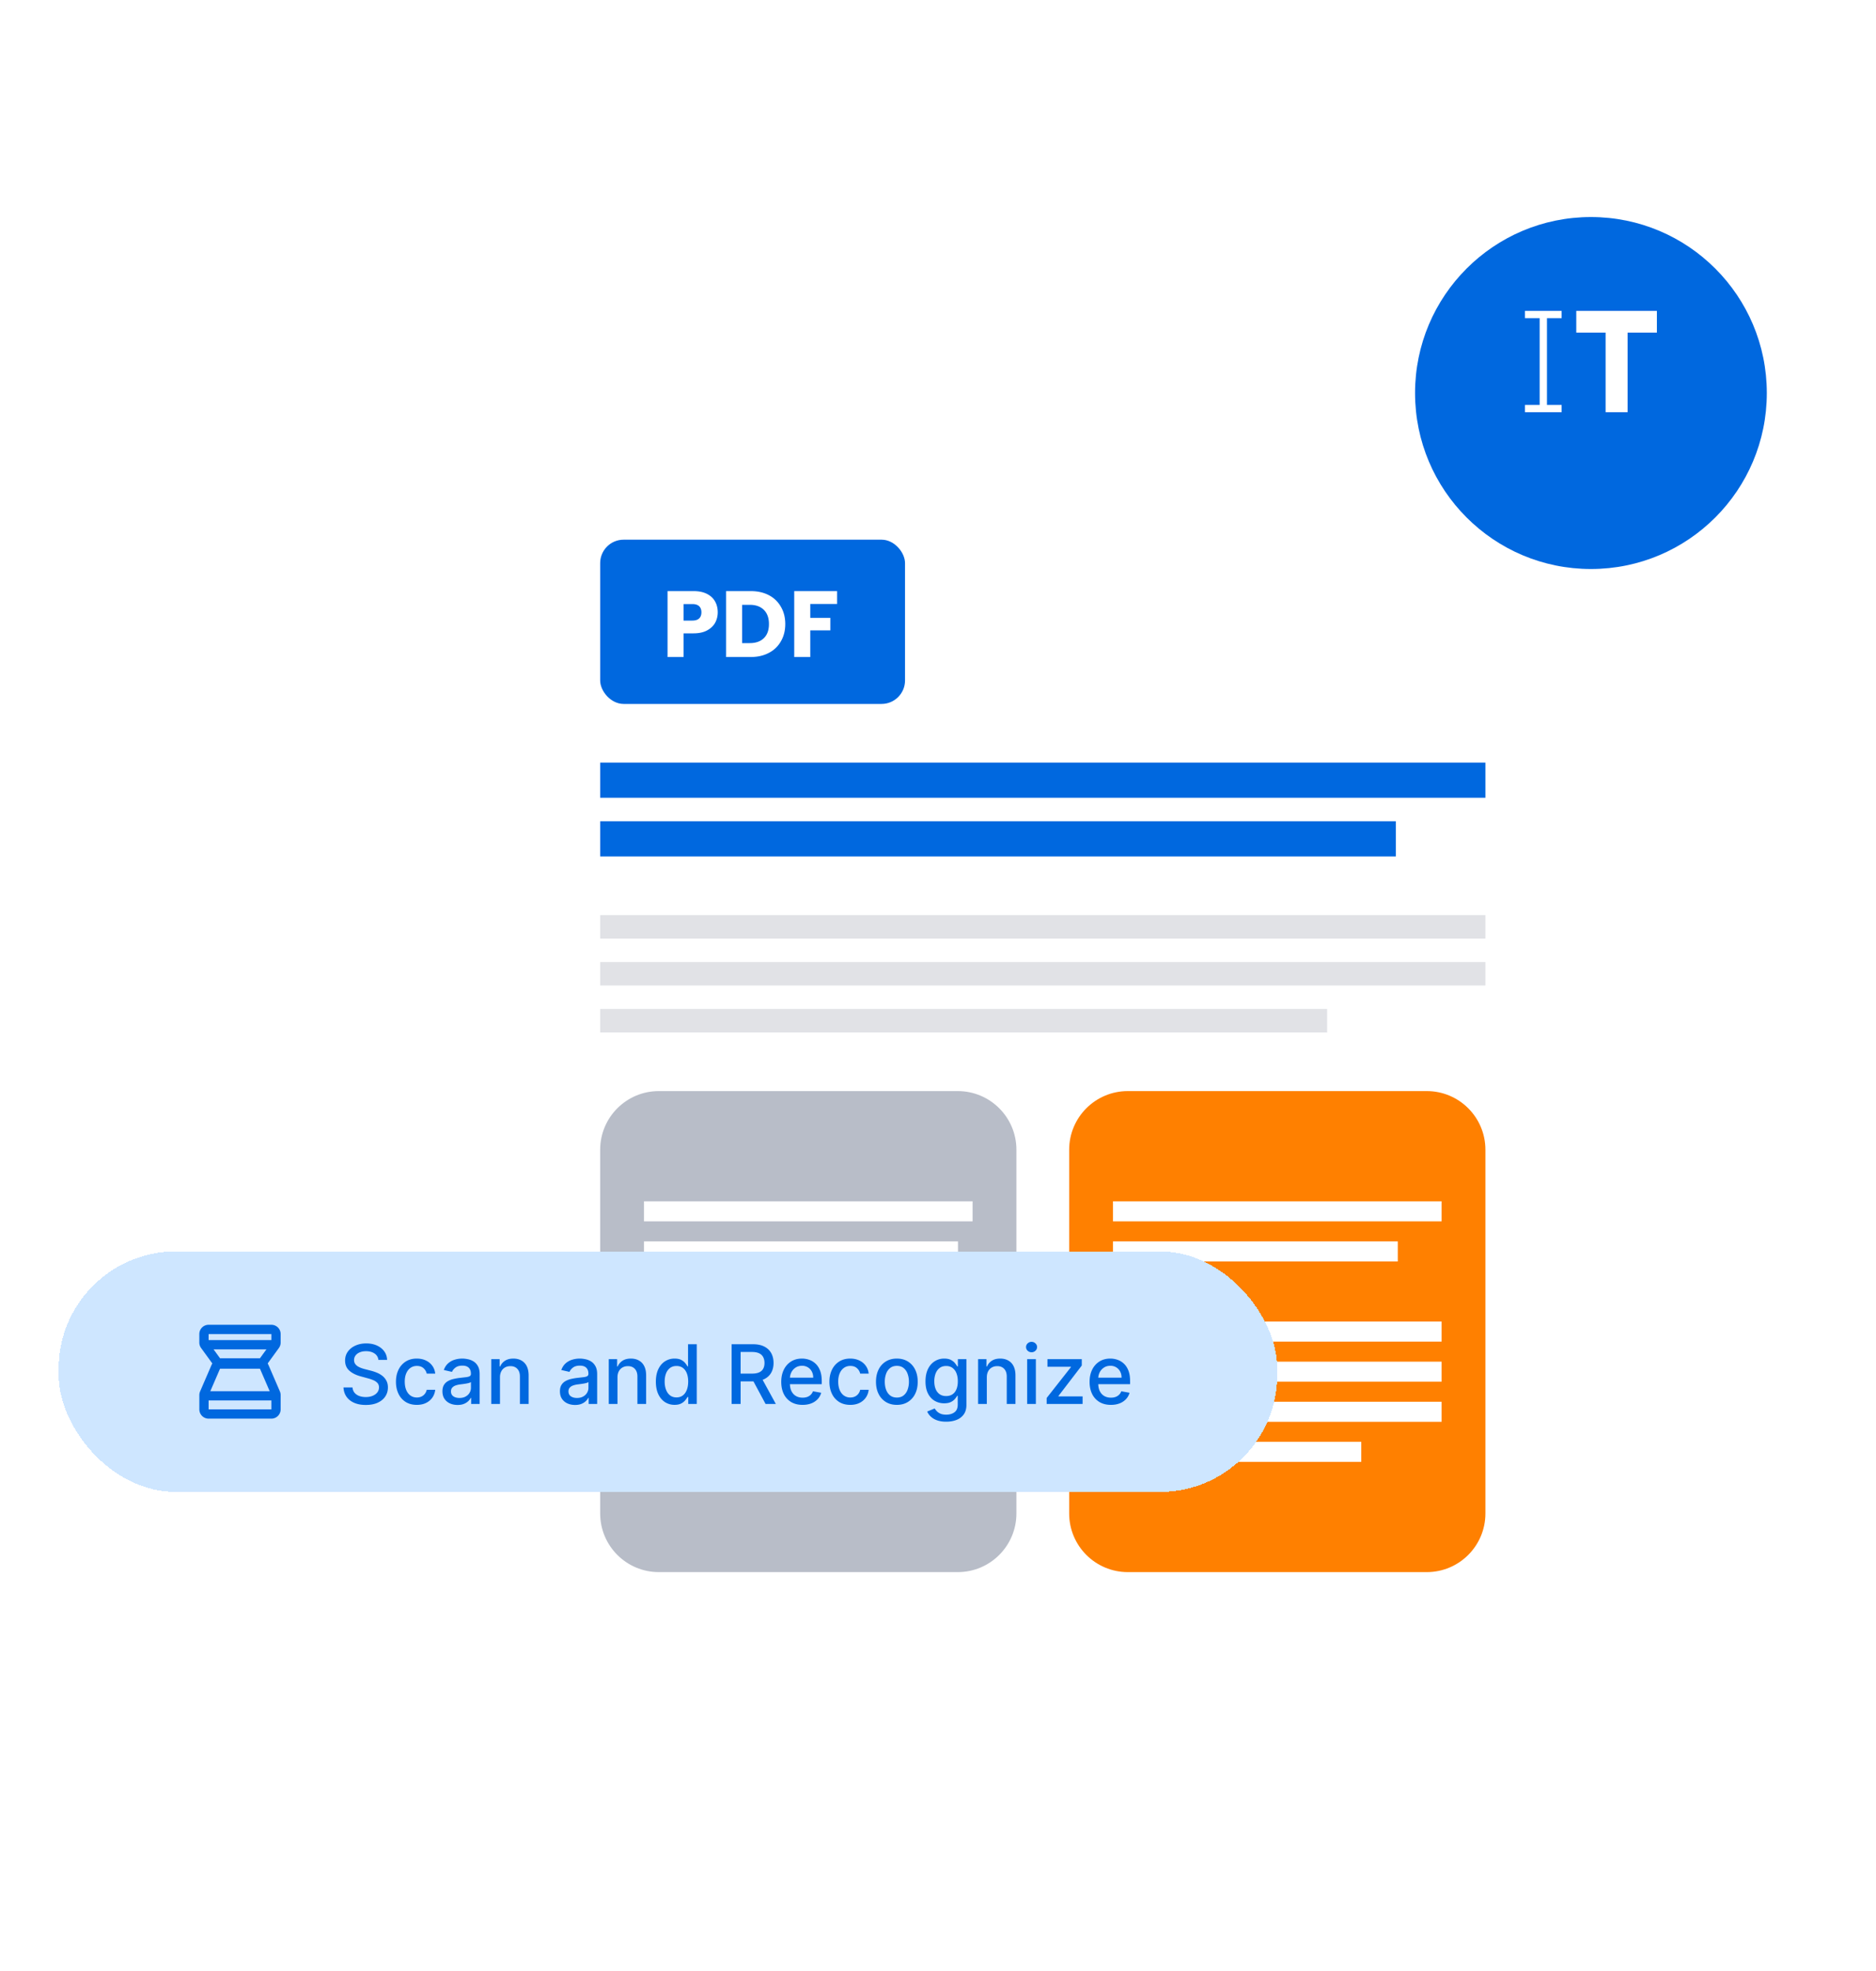 <svg width="320" height="336" fill="none" xmlns="http://www.w3.org/2000/svg"><g filter="url(#filter0_d_1229_16451)"><rect x="84.374" y="62" width="187" height="234" rx="5" fill="#fff" shape-rendering="crispEdges"/><rect x="102.375" y="87" width="52" height="28" rx="4" fill="#0068DF"/><path d="M122.427 99.384c0 .651-.15 1.248-.448 1.792-.299.533-.758.965-1.376 1.296-.619.331-1.387.496-2.304.496h-1.696V107h-2.736V95.768h4.432c.896 0 1.653.155 2.272.464.618.31 1.082.736 1.392 1.28.309.544.464 1.168.464 1.872zm-4.336 1.408c.522 0 .912-.123 1.168-.368.256-.245.384-.592.384-1.04 0-.448-.128-.795-.384-1.04s-.646-.368-1.168-.368h-1.488v2.816h1.488zm9.968-5.024c1.184 0 2.219.235 3.104.704a4.965 4.965 0 012.048 1.984c.491.843.736 1.819.736 2.928 0 1.099-.245 2.075-.736 2.928a4.94 4.94 0 01-2.064 1.984c-.885.469-1.915.704-3.088.704h-4.208V95.768h4.208zm-.176 8.864c1.035 0 1.84-.283 2.416-.848.576-.565.864-1.365.864-2.4s-.288-1.84-.864-2.416c-.576-.576-1.381-.864-2.416-.864h-1.296v6.528h1.296zm14.905-8.864v2.192h-4.576v2.368h3.424v2.128h-3.424V107h-2.736V95.768h7.312z" fill="#fff"/><path fill="#0068DF" d="M102.375 125h151v6h-151zm0 10H238.1v6H102.375z"/><path fill="#E1E2E6" d="M102.375 151h151v4h-151zm0 8h151v4h-151zm0 8h124v4h-124z"/><path d="M102.375 191c0-5.523 4.477-10 10-10h51c5.522 0 10 4.477 10 10v62c0 5.523-4.478 10-10 10h-51c-5.523 0-10-4.477-10-10v-62z" fill="#B8BDC8"/><path fill="#fff" d="M109.848 199.789h56.053v3.417h-56.053z"/><path fill="#E1E2E6" d="M109.848 220.289h56.053v3.417h-56.053z"/><path fill="#fff" d="M109.848 206.625h53.561v3.417h-53.561z"/><path fill="#E1E2E6" d="M109.848 227.125h56.053v3.417h-56.053zm0 6.836h51.693v3.417h-51.693z"/><path d="M182.375 191c0-5.523 4.477-10 10-10h51c5.522 0 10 4.477 10 10v62c0 5.523-4.478 10-10 10h-51c-5.523 0-10-4.477-10-10v-62z" fill="#FF8000"/><path fill="#fff" d="M189.848 199.789h56.053v3.417h-56.053zm0 20.5h56.053v3.417h-56.053zm0-13.664h48.579v3.417h-48.579zm0 20.5h56.053v3.417h-56.053zm0 6.836h56.053v3.417h-56.053zm0 6.828h42.351v3.417h-42.351z"/></g><g filter="url(#filter1_d_1229_16451)"><rect x="10" y="208.336" width="207.874" height="41" rx="20" fill="#CEE6FF" shape-rendering="crispEdges"/><path d="M35.584 235.252v-2.285h10.704v2.285H35.584zm0-2.426l1.946-4.502h6.81l1.946 4.502H35.584z" fill="#CEE6FF"/><path d="M46.29 235.254v-2.286H35.586v2.286H46.29zm0-2.426l-1.946-4.502h-6.812l-1.946 4.502H46.29zm0 4.01H35.586a1.584 1.584 0 01-1.584-1.584v-2.286c0-.023 0-.048.002-.071a1.59 1.59 0 01.128-.697l1.946-4.502c.25-.58.822-.956 1.454-.956h6.812c.631 0 1.202.376 1.453.956l1.947 4.502c.096.222.138.462.128.697l.001.071v2.286c0 .875-.709 1.584-1.583 1.584z" fill="#0068DF"/><path d="M38.368 229.137h5.11l.755 2.054h-6.592l.727-2.054zm-.838-2.593l-1.944-2.679H46.29l-1.947 2.679H37.53zm-1.944-2.763v-1.359H46.29v1.359H35.586z" fill="#CEE6FF"/><path d="M44.344 226.543l1.947-2.679H35.584l1.947 2.679h6.813zm1.947-2.763v-1.36H35.584v1.36H46.29zm-1.947 4.346H37.53c-.507 0-.983-.242-1.281-.652l-1.947-2.678A1.585 1.585 0 0134 223.78v-1.36c0-.875.709-1.584 1.584-1.584H46.29c.874 0 1.583.709 1.583 1.584v1.402c.009.343-.093.686-.302.974l-1.947 2.678c-.298.41-.774.652-1.281.652z" fill="#0068DF"/><path d="M47.053 223.445H35.176v1.584h11.877v-1.584zm0 8.711H35.176v1.584h11.877v-1.584zm17.493-5.327a1.453 1.453 0 00-.656-1.094c-.385-.262-.868-.393-1.452-.393-.417 0-.779.067-1.084.199a1.665 1.665 0 00-.71.537 1.269 1.269 0 00-.25.771c0 .242.057.45.17.626.116.176.267.323.452.443.19.116.391.213.607.293.215.076.422.139.621.189l.995.258c.324.08.658.188.999.324.341.135.658.314.95.536.291.223.526.498.705.826.183.328.274.721.274 1.178 0 .577-.15 1.089-.448 1.536-.294.448-.724.801-1.287 1.059-.56.259-1.238.388-2.034.388-.762 0-1.422-.121-1.978-.363-.557-.242-.993-.585-1.308-1.029-.315-.448-.489-.978-.522-1.591h1.541c.03.368.15.674.358.92.212.242.483.422.81.542.332.116.695.174 1.09.174.434 0 .82-.068 1.158-.204.341-.139.61-.332.805-.577.196-.248.294-.538.294-.87 0-.302-.087-.548-.259-.741a1.918 1.918 0 00-.691-.477 6.735 6.735 0 00-.98-.333l-1.203-.328c-.815-.222-1.461-.549-1.938-.98-.474-.43-.711-1.001-.711-1.71 0-.586.159-1.099.477-1.536.318-.438.749-.777 1.292-1.019.544-.245 1.157-.368 1.84-.368.69 0 1.298.121 1.825.363.53.242.948.575 1.252.999.305.421.464.905.478 1.452h-1.482zm6.554 7.661c-.74 0-1.375-.167-1.91-.502a3.325 3.325 0 01-1.222-1.397c-.285-.593-.428-1.273-.428-2.038 0-.776.146-1.46.438-2.054a3.356 3.356 0 011.233-1.397c.53-.334 1.155-.502 1.874-.502.58 0 1.097.108 1.551.323.454.212.82.511 1.099.895.282.385.449.834.502 1.347H72.79a1.734 1.734 0 00-.547-.924c-.281-.259-.66-.388-1.133-.388-.414 0-.777.109-1.089.328-.308.216-.548.524-.72.925-.173.398-.26.868-.26 1.412 0 .557.085 1.037.254 1.442.17.404.408.717.716.939.312.222.678.333 1.099.333.282 0 .537-.051.766-.154.231-.106.425-.257.581-.452.16-.196.27-.431.333-.706h1.447a2.81 2.81 0 01-.482 1.322 2.773 2.773 0 01-1.08.915c-.447.222-.972.333-1.575.333zm6.949.015c-.484 0-.921-.09-1.313-.268a2.215 2.215 0 01-.93-.791c-.225-.345-.337-.767-.337-1.268 0-.431.083-.785.248-1.064.166-.278.39-.498.671-.661a3.53 3.53 0 01.945-.368 9.339 9.339 0 011.064-.189l1.114-.129c.285-.036.492-.094.621-.174.13-.08.194-.209.194-.388v-.035c0-.434-.123-.77-.368-1.009-.242-.238-.603-.358-1.084-.358-.5 0-.895.111-1.183.333-.285.219-.482.463-.592.731l-1.397-.318c.166-.464.408-.839.726-1.124a2.945 2.945 0 011.109-.626 4.315 4.315 0 011.317-.199c.305 0 .629.037.97.11.344.069.666.198.964.387.302.189.549.459.741.811.192.348.288.8.288 1.357v5.071h-1.451v-1.044h-.06c-.096.192-.24.381-.432.567a2.33 2.33 0 01-.741.462c-.302.123-.663.184-1.084.184zm.323-1.193c.411 0 .762-.081 1.054-.244.295-.162.519-.374.671-.636a1.65 1.65 0 00.234-.85v-.985c-.053.053-.156.103-.308.149-.15.044-.32.082-.512.115-.193.03-.38.058-.562.084l-.457.06a3.667 3.667 0 00-.791.184 1.35 1.35 0 00-.567.373c-.139.159-.209.371-.209.636 0 .368.136.646.408.835.272.186.618.279 1.04.279zm6.912-3.51v4.534h-1.487V226.7h1.427v1.242h.095c.175-.404.45-.729.825-.974.378-.245.853-.368 1.427-.368.52 0 .976.11 1.367.328a2.2 2.2 0 01.91.965c.215.427.323.956.323 1.586v4.857h-1.487v-4.678c0-.554-.144-.986-.432-1.298-.288-.315-.684-.472-1.188-.472-.345 0-.652.074-.92.224a1.603 1.603 0 00-.631.656c-.153.285-.23.629-.23 1.034zm12.808 4.703c-.484 0-.921-.09-1.313-.268a2.215 2.215 0 01-.93-.791c-.225-.345-.337-.767-.337-1.268 0-.431.083-.785.248-1.064.166-.278.39-.498.671-.661a3.53 3.53 0 01.945-.368 9.344 9.344 0 011.064-.189l1.114-.129c.285-.036.492-.094.621-.174.129-.08.194-.209.194-.388v-.035c0-.434-.123-.77-.368-1.009-.242-.238-.603-.358-1.084-.358-.5 0-.895.111-1.183.333-.285.219-.482.463-.592.731l-1.397-.318c.166-.464.408-.839.726-1.124a2.945 2.945 0 011.109-.626 4.315 4.315 0 011.317-.199c.305 0 .628.037.97.11.345.069.666.198.964.387.302.189.549.459.741.811.192.348.288.8.288 1.357v5.071h-1.451v-1.044h-.06a2.11 2.11 0 01-.433.567 2.314 2.314 0 01-.74.462c-.302.123-.663.184-1.084.184zm.323-1.193c.411 0 .762-.081 1.054-.244.295-.162.519-.374.671-.636a1.65 1.65 0 00.234-.85v-.985c-.053.053-.156.103-.308.149-.15.044-.32.082-.512.115-.193.03-.38.058-.562.084l-.458.06a3.67 3.67 0 00-.79.184 1.35 1.35 0 00-.567.373c-.139.159-.209.371-.209.636 0 .368.136.646.408.835.272.186.618.279 1.04.279zm6.912-3.51v4.534h-1.487V226.7h1.427v1.242h.095c.175-.404.45-.729.825-.974.378-.245.853-.368 1.427-.368.52 0 .976.11 1.367.328a2.2 2.2 0 01.91.965c.215.427.323.956.323 1.586v4.857h-1.487v-4.678c0-.554-.144-.986-.432-1.298-.288-.315-.685-.472-1.188-.472-.345 0-.652.074-.92.224a1.599 1.599 0 00-.631.656c-.153.285-.229.629-.229 1.034zm9.739 4.683a2.957 2.957 0 01-1.65-.472c-.481-.318-.859-.771-1.134-1.357-.272-.59-.408-1.298-.408-2.123 0-.826.138-1.532.413-2.118.278-.587.66-1.036 1.144-1.348a2.974 2.974 0 011.645-.467c.474 0 .855.08 1.144.239.291.156.517.338.676.547.162.208.288.392.378.552h.089v-3.784h1.487v10.182h-1.452v-1.188h-.124a4.02 4.02 0 01-.388.557 2.164 2.164 0 01-.686.546c-.292.156-.67.234-1.134.234zm.328-1.268c.428 0 .789-.112 1.084-.338.298-.228.524-.545.676-.949.156-.405.234-.875.234-1.412 0-.531-.076-.995-.229-1.392-.152-.398-.376-.708-.671-.93-.295-.222-.659-.333-1.094-.333-.447 0-.82.116-1.118.348a2.114 2.114 0 00-.676.95c-.15.401-.224.853-.224 1.357 0 .51.076.969.229 1.377.152.408.377.731.676.969.301.236.673.353 1.113.353zm9.402 1.119v-10.182h3.629c.789 0 1.443.136 1.964.408.523.272.914.648 1.173 1.128.258.478.388 1.029.388 1.656 0 .623-.131 1.172-.393 1.645-.259.471-.65.837-1.173 1.099-.521.262-1.175.393-1.964.393h-2.749v-1.322h2.61c.497 0 .901-.072 1.213-.214.315-.143.545-.35.691-.622.146-.271.219-.598.219-.979 0-.385-.075-.718-.224-.999a1.444 1.444 0 00-.691-.647c-.312-.152-.721-.228-1.228-.228h-1.929v8.864h-1.536zm5.026-4.594l2.516 4.594h-1.75l-2.466-4.594h1.7zm7.073 4.748c-.752 0-1.4-.161-1.944-.482a3.278 3.278 0 01-1.253-1.367c-.291-.59-.437-1.281-.437-2.074 0-.782.146-1.471.437-2.068a3.403 3.403 0 011.233-1.397c.531-.334 1.151-.502 1.86-.502.431 0 .848.071 1.253.214.404.142.767.366 1.088.671.322.305.575.701.761 1.188.186.484.278 1.073.278 1.765v.527h-6.07v-1.113h4.614c0-.392-.08-.738-.239-1.04a1.805 1.805 0 00-.671-.72 1.873 1.873 0 00-1.004-.264c-.418 0-.782.103-1.094.308a2.079 2.079 0 00-.716.796 2.294 2.294 0 00-.248 1.059v.87c0 .51.089.944.268 1.302.182.358.436.632.761.821.324.185.704.278 1.138.278.282 0 .539-.04.771-.119a1.597 1.597 0 00.989-.97l1.407.254a2.562 2.562 0 01-.606 1.089 2.961 2.961 0 01-1.089.721c-.434.169-.93.253-1.487.253zm8.142 0c-.739 0-1.375-.167-1.909-.502a3.327 3.327 0 01-1.223-1.397c-.285-.593-.427-1.273-.427-2.038 0-.776.146-1.46.437-2.054a3.36 3.36 0 011.233-1.397c.531-.334 1.155-.502 1.875-.502.58 0 1.097.108 1.551.323.454.212.82.511 1.098.895.282.385.449.834.503 1.347h-1.447a1.737 1.737 0 00-.547-.924c-.282-.259-.66-.388-1.134-.388-.414 0-.777.109-1.088.328-.309.216-.549.524-.721.925-.173.398-.259.868-.259 1.412 0 .557.085 1.037.254 1.442.169.404.407.717.716.939a1.84 1.84 0 001.098.333c.282 0 .537-.051.766-.154a1.57 1.57 0 00.582-.452c.159-.196.27-.431.333-.706h1.447a2.815 2.815 0 01-.483 1.322 2.769 2.769 0 01-1.079.915c-.447.222-.972.333-1.576.333zm7.944 0c-.716 0-1.341-.164-1.874-.492a3.315 3.315 0 01-1.243-1.377c-.295-.59-.443-1.28-.443-2.068 0-.793.148-1.485.443-2.079a3.31 3.31 0 011.243-1.382c.533-.328 1.158-.492 1.874-.492.716 0 1.34.164 1.874.492a3.31 3.31 0 011.243 1.382c.295.594.442 1.286.442 2.079 0 .788-.147 1.478-.442 2.068a3.315 3.315 0 01-1.243 1.377c-.534.328-1.158.492-1.874.492zm.005-1.248c.464 0 .848-.122 1.153-.368.305-.245.53-.571.676-.979a3.9 3.9 0 00.224-1.347c0-.488-.075-.935-.224-1.343a2.183 2.183 0 00-.676-.989c-.305-.249-.689-.373-1.153-.373-.468 0-.855.124-1.164.373a2.215 2.215 0 00-.681.989 3.958 3.958 0 00-.218 1.343c0 .49.072.939.218 1.347.149.408.376.734.681.979.309.246.696.368 1.164.368zm8.415 4.117c-.606 0-1.128-.08-1.566-.239a3.054 3.054 0 01-1.064-.631 2.66 2.66 0 01-.616-.86l1.278-.527c.089.145.208.3.358.462.152.166.358.307.616.423.262.116.598.174 1.009.174.564 0 1.029-.138 1.397-.413.368-.272.552-.706.552-1.303v-1.501h-.094c-.09.162-.219.343-.388.542a2.096 2.096 0 01-.686.517c-.292.146-.671.219-1.139.219a3.177 3.177 0 01-1.63-.423c-.481-.285-.862-.704-1.144-1.258-.278-.557-.417-1.241-.417-2.053 0-.812.137-1.508.412-2.088.279-.58.66-1.024 1.144-1.333a2.977 2.977 0 011.645-.467c.474 0 .857.08 1.149.239.291.156.518.338.681.547.166.208.293.392.383.552h.109V226.7h1.457v7.805c0 .656-.153 1.195-.458 1.616a2.685 2.685 0 01-1.238.934c-.517.203-1.1.304-1.75.304zm-.014-4.37c.427 0 .788-.1 1.083-.299.299-.202.524-.49.676-.865.156-.378.234-.83.234-1.357 0-.514-.076-.966-.229-1.357a2.016 2.016 0 00-.671-.915c-.295-.222-.659-.333-1.093-.333-.448 0-.821.116-1.119.348-.298.229-.524.54-.676.935a3.715 3.715 0 00-.224 1.322c0 .501.076.94.229 1.318.152.377.378.672.676.884.301.213.673.319 1.114.319zm6.94-3.187v4.534h-1.487V226.7h1.427v1.242h.095c.175-.404.45-.729.825-.974.378-.245.853-.368 1.427-.368.52 0 .976.11 1.367.328a2.2 2.2 0 01.91.965c.215.427.323.956.323 1.586v4.857h-1.487v-4.678c0-.554-.144-.986-.432-1.298-.288-.315-.685-.472-1.188-.472-.345 0-.652.074-.92.224a1.599 1.599 0 00-.631.656c-.153.285-.229.629-.229 1.034zm6.881 4.534V226.7h1.486v7.636h-1.486zm.75-8.815a.947.947 0 01-.666-.258.843.843 0 01-.273-.627.83.83 0 01.273-.626.935.935 0 01.666-.264c.259 0 .479.088.661.264a.822.822 0 01.279.626.835.835 0 01-.279.627.927.927 0 01-.661.258zm2.577 8.815v-1.019l4.136-5.255v-.07h-4.002V226.7h5.857v1.083l-3.978 5.191v.069h4.117v1.293h-6.13zm10.956.154c-.752 0-1.4-.161-1.944-.482a3.278 3.278 0 01-1.253-1.367c-.291-.59-.437-1.281-.437-2.074 0-.782.146-1.471.437-2.068a3.403 3.403 0 011.233-1.397c.53-.334 1.15-.502 1.86-.502.43 0 .848.071 1.252.214.405.142.768.366 1.089.671.322.305.575.701.761 1.188.185.484.278 1.073.278 1.765v.527h-6.07v-1.113h4.614c0-.392-.08-.738-.239-1.04a1.805 1.805 0 00-.671-.72 1.874 1.874 0 00-1.005-.264c-.417 0-.782.103-1.093.308a2.071 2.071 0 00-.716.796 2.294 2.294 0 00-.249 1.059v.87c0 .51.09.944.269 1.302.182.358.436.632.76.821.325.185.705.278 1.139.278.282 0 .538-.04.77-.119.232-.083.433-.206.602-.368.169-.163.298-.363.388-.602l1.407.254a2.554 2.554 0 01-.607 1.089 2.945 2.945 0 01-1.089.721c-.434.169-.929.253-1.486.253z" fill="#0068DF"/></g><g filter="url(#filter2_d_1229_16451)"><path d="M271.375 92c16.569 0 30-13.431 30-30 0-16.569-13.431-30-30-30-16.569 0-30 13.431-30 30 0 16.569 13.431 30 30 30z" fill="#0068DF"/></g><path d="M268.875 53v3.7h5.001v13.567h3.75V56.7h4.999V53h-13.75zm-8.75 17.267h6.251v-1.233h-2.501v-14.8h2.501V53h-6.251v1.234h2.5v14.8h-2.5v1.233z" fill="#fff"/><defs><filter id="filter0_d_1229_16451" x="69.374" y="52" width="217" height="264" filterUnits="userSpaceOnUse" color-interpolation-filters="sRGB"><feFlood flood-opacity="0" result="BackgroundImageFix"/><feColorMatrix in="SourceAlpha" values="0 0 0 0 0 0 0 0 0 0 0 0 0 0 0 0 0 0 127 0" result="hardAlpha"/><feOffset dy="5"/><feGaussianBlur stdDeviation="7.5"/><feComposite in2="hardAlpha" operator="out"/><feColorMatrix values="0 0 0 0 0 0 0 0 0 0.157 0 0 0 0 0.294 0 0 0 0.15 0"/><feBlend in2="BackgroundImageFix" result="effect1_dropShadow_1229_16451"/><feBlend in="SourceGraphic" in2="effect1_dropShadow_1229_16451" result="shape"/></filter><filter id="filter1_d_1229_16451" x="5" y="208.336" width="217.874" height="51" filterUnits="userSpaceOnUse" color-interpolation-filters="sRGB"><feFlood flood-opacity="0" result="BackgroundImageFix"/><feColorMatrix in="SourceAlpha" values="0 0 0 0 0 0 0 0 0 0 0 0 0 0 0 0 0 0 127 0" result="hardAlpha"/><feOffset dy="5"/><feGaussianBlur stdDeviation="2.5"/><feComposite in2="hardAlpha" operator="out"/><feColorMatrix values="0 0 0 0 0 0 0 0 0 0.157 0 0 0 0 0.294 0 0 0 0.1 0"/><feBlend in2="BackgroundImageFix" result="effect1_dropShadow_1229_16451"/><feBlend in="SourceGraphic" in2="effect1_dropShadow_1229_16451" result="shape"/></filter><filter id="filter2_d_1229_16451" x="226.375" y="22" width="90" height="90" filterUnits="userSpaceOnUse" color-interpolation-filters="sRGB"><feFlood flood-opacity="0" result="BackgroundImageFix"/><feColorMatrix in="SourceAlpha" values="0 0 0 0 0 0 0 0 0 0 0 0 0 0 0 0 0 0 127 0" result="hardAlpha"/><feOffset dy="5"/><feGaussianBlur stdDeviation="7.5"/><feComposite in2="hardAlpha" operator="out"/><feColorMatrix values="0 0 0 0 0 0 0 0 0 0.157 0 0 0 0 0.294 0 0 0 0.15 0"/><feBlend in2="BackgroundImageFix" result="effect1_dropShadow_1229_16451"/><feBlend in="SourceGraphic" in2="effect1_dropShadow_1229_16451" result="shape"/></filter></defs></svg>